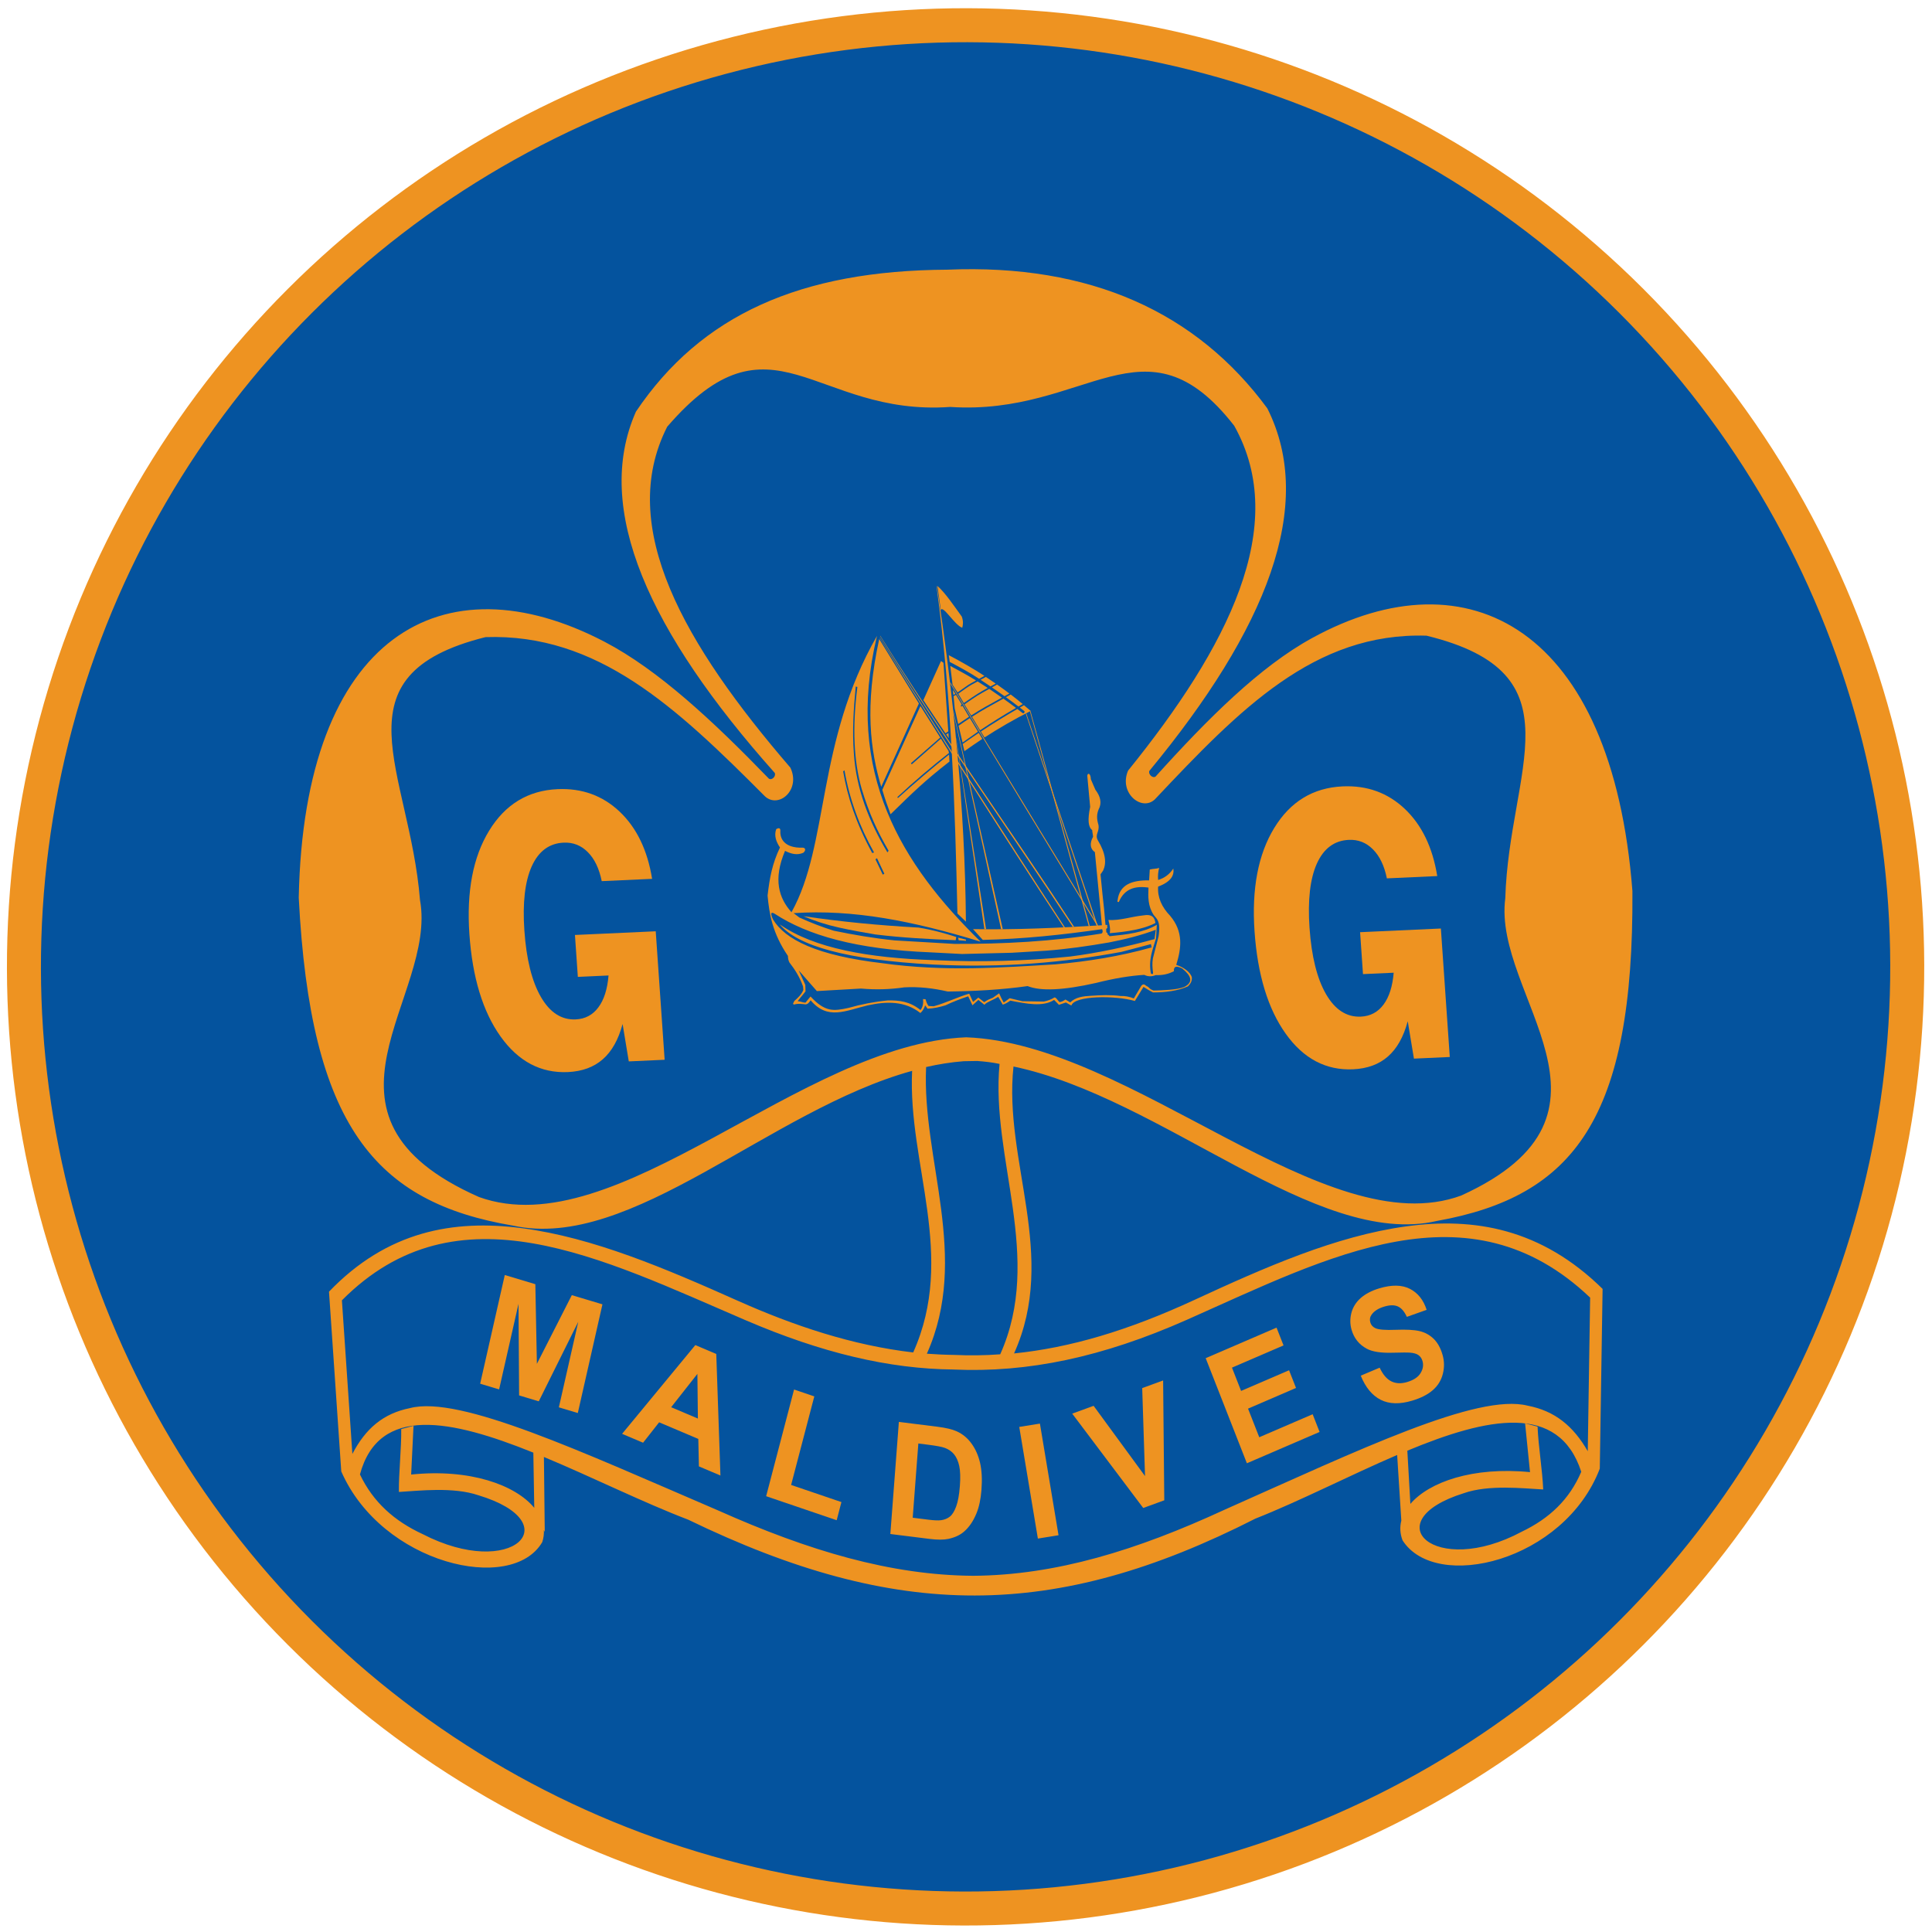 <?xml version="1.0" encoding="UTF-8"?>
<svg xmlns="http://www.w3.org/2000/svg" id="Layer_1" data-name="Layer 1" viewBox="0 0 1080 1080">
  <defs>
    <style>
      .cls-1 {
        fill: #ee9321;
        fill-rule: evenodd;
      }

      .cls-2 {
        fill: #04539e;
      }

      .cls-3 {
        fill: none;
        stroke: #ee9321;
        stroke-miterlimit: 22.93;
        stroke-width: 19px;
      }
    </style>
  </defs>
  <circle class="cls-2" cx="539.77" cy="540.49" r="526.38" transform="translate(-224.09 539.98) rotate(-45)"></circle>
  <circle class="cls-3" cx="539.77" cy="540.49" r="526.38" transform="translate(-224.09 539.98) rotate(-45)"></circle>
  <g>
    <path class="cls-1" d="M364.51,491.28l-28.14,1.28c-1.41-6.98-3.98-12.39-7.75-16.18-3.74-3.79-8.25-5.58-13.51-5.34-8.12.37-14.07,4.81-17.88,13.28-3.79,8.47-5.17,20.44-4.1,35.84,1.11,16.03,4.19,28.39,9.23,37.13,5.06,8.74,11.53,12.92,19.46,12.56,5.31-.24,9.54-2.5,12.68-6.74,3.16-4.24,5.05-10.18,5.68-17.81l-17.16.78-1.62-23.43,45.16-2.06,4.98,71.82-20.04.91-3.46-20.89c-2.35,8.76-6.04,15.3-11.07,19.7-5,4.4-11.51,6.79-19.47,7.16-15.18.69-27.74-5.95-37.68-19.89-9.94-13.94-15.74-33.01-17.42-57.21-1.65-23.81,2.01-43.07,11.01-57.8,9-14.73,21.74-22.5,38.24-23.25,13.65-.62,25.23,3.58,34.74,12.57,9.51,9.02,15.56,21.53,18.14,37.56"></path>
    <path class="cls-1" d="M803.41,489.73l-28.14,1.28c-1.41-6.98-3.99-12.39-7.75-16.18-3.74-3.79-8.25-5.58-13.51-5.34-8.12.37-14.06,4.81-17.88,13.28-3.79,8.47-5.17,20.45-4.1,35.84,1.11,16.03,4.19,28.39,9.23,37.13,5.06,8.74,11.53,12.92,19.46,12.56,5.31-.24,9.54-2.5,12.68-6.74,3.16-4.24,5.05-10.18,5.68-17.81l-17.16.78-1.62-23.43,45.16-2.06,4.98,71.82-20.04.91-3.46-20.89c-2.35,8.76-6.04,15.3-11.07,19.7-5,4.4-11.51,6.79-19.47,7.16-15.18.69-27.74-5.95-37.68-19.89-9.94-13.94-15.74-33.01-17.42-57.21-1.65-23.81,2.01-43.07,11.01-57.8,9-14.74,21.74-22.5,38.24-23.25,13.65-.62,25.23,3.58,34.74,12.57,9.51,9.02,15.56,21.53,18.14,37.56"></path>
    <path class="cls-1" d="M760.66,769.01l10.58-4.47c1.79,3.83,3.96,6.37,6.51,7.64,2.54,1.26,5.51,1.4,8.92.37,3.61-1.09,6.1-2.75,7.44-4.98,1.36-2.22,1.72-4.46,1.09-6.69-.41-1.44-1.15-2.54-2.21-3.32-1.05-.79-2.65-1.26-4.78-1.42-1.45-.12-4.7-.09-9.73.04-6.48.19-11.27-.55-14.36-2.2-4.36-2.31-7.23-5.88-8.6-10.69-.88-3.1-.9-6.23-.07-9.42.84-3.17,2.57-5.93,5.18-8.25,2.63-2.31,6.06-4.12,10.33-5.41,6.98-2.11,12.7-2.02,17.18.26,4.47,2.3,7.59,6.2,9.36,11.74l-11.06,3.92c-1.37-2.98-3.04-4.92-5.01-5.81-1.97-.9-4.53-.86-7.68.09-3.26.98-5.61,2.48-7.03,4.5-.92,1.29-1.16,2.73-.71,4.31.41,1.44,1.32,2.51,2.72,3.19,1.78.88,5.61,1.2,11.46.96,5.86-.23,10.31.01,13.35.72,3.04.73,5.67,2.16,7.91,4.33,2.22,2.18,3.87,5.18,4.97,9.02.99,3.48,1.04,7.02.13,10.58-.91,3.58-2.76,6.6-5.57,9.05-2.81,2.46-6.64,4.42-11.46,5.87-7.02,2.12-12.92,1.97-17.69-.44-4.77-2.42-8.5-6.92-11.16-13.5M697.01,817.96l-23.02-58.73,39.61-17.07,3.9,9.94-28.82,12.42,5.1,13.02,26.82-11.55,3.88,9.89-26.82,11.56,6.27,15.99,29.85-12.86,3.88,9.9-40.63,17.5ZM639.07,842.97l-39.69-52.74,11.96-4.36,28.74,39.27-1.58-49.18,11.69-4.27.65,66.99-11.76,4.29ZM580.18,860.07l-10.41-62.41,11.55-1.86,10.41,62.41-11.55,1.86ZM513.36,806.92l-3.15,41.5,8.73,1.09c3.27.41,5.64.51,7.13.29,1.93-.27,3.57-.94,4.92-2.01,1.35-1.07,2.52-2.97,3.52-5.67,1-2.7,1.69-6.49,2.06-11.33.37-4.84.24-8.6-.34-11.3-.6-2.7-1.55-4.86-2.86-6.48-1.32-1.64-3.06-2.84-5.2-3.63-1.6-.61-4.79-1.2-9.57-1.8l-5.25-.66ZM502.46,794.85l21.4,2.68c4.82.6,8.46,1.46,10.94,2.58,3.32,1.5,6.09,3.8,8.3,6.87,2.22,3.06,3.81,6.68,4.78,10.83.95,4.17,1.21,9.18.76,15.06-.39,5.15-1.32,9.53-2.79,13.11-1.79,4.37-4.14,7.8-7.05,10.28-2.19,1.89-5.06,3.21-8.6,3.98-2.65.57-6.14.57-10.47.03l-22.02-2.75,4.76-62.67ZM428.28,836.38l15.61-59.64,11.31,3.85-12.96,49.51,28.12,9.57-2.65,10.14-39.42-13.42ZM390.12,792.98l-.27-24.97-14.67,18.63,14.95,6.34ZM402.73,824.82l-12.04-5.1-.33-15.36-21.9-9.28-8.97,11.41-11.73-4.97,40.94-49.61,11.7,4.96,2.33,67.95ZM268.41,773.5l13.77-60.76,17.08,5.13.86,44.53,19.53-38.41,17.12,5.14-13.77,60.76-10.59-3.18,10.84-47.83-22.07,44.46-10.99-3.3-.34-51.19-10.84,47.83-10.59-3.18Z"></path>
    <path class="cls-1" d="M558.76,594.74c-5.06,52.83,24.68,108.08.37,162.32-8.69.66-17.25.73-25.84.34-5.06-.06-10.11-.3-15.17-.67,24.2-54.12-2.85-108.38-.42-160.25,6.99-1.6,13.99-2.71,21.01-3.26l7.48-.13c4.21.28,8.44.77,12.57,1.65M536.56,764.79c-1.17,0-2.34,0-3.51-.01M533.21,757.44c1.2.01,2.4.02,3.59.02M298.16,812.04c-45.83-18.5-86.36-26.94-96.95,12.18,7.41,15.5,19.2,26.03,35.04,33.35,50.08,25.88,82.04-6.33,31.22-21.7-14.11-4.82-33.33-2.51-44.48-1.86-.12-10.9,1.44-24.03,1.3-35.15l6.87-1.83-1.32,27.25c32.84-3.4,58.25,5.79,68.82,18.6l-.52-30.85ZM788.41,840.69c10.48-12.24,34.88-20.9,66.88-17.76l-2.75-27.24,6.97,1.79c.45,11.12,2.7,24.24,3.15,35.14-11.18-.59-30.52-2.81-44.38,2.08-50.01,15.61-16.36,47.66,32.36,21.54,15.45-7.4,26.69-17.98,33.29-33.51-12.6-38.83-52.51-30.37-97.22-11.79l1.7,29.76ZM531.18,227.48c-76.09,5.43-99.53-56.97-158.21,11.07-28.51,56.06,9.7,121.83,68.85,190.56,5.97,12.53-6.59,23.09-14.23,16.02-49.8-50-93.54-91.09-156.19-88.97-85.48,21.31-42.4,74.69-36.62,146.94,9.91,54.38-69.91,120.53,33,166.05,77.12,27.74,179.76-85.56,272.29-89.29,92.71,3.37,201.05,116.39,276.77,88.45,100.61-45.8,17.46-111.73,24.62-166.13,2.14-72.26,42.53-125.74-44.02-146.83-62.75-1.95-104.54,41.31-151.81,91.44-7.29,7.08-20.38-3.44-15.04-15.99,55.68-68.88,90.69-136.81,59.35-192.79-49.98-64.2-82.4-5.42-158.76-10.53ZM566.55,596.17c-5.7,52.86,25,105.65.31,160.41,31.43-3.19,63.75-12.78,100.79-29.9,39.43-18.22,79.04-35.73,118.38-41.13,38.1-5.23,75.53,1.24,109.83,34.95l-1.57,100.5c-19.92,51.92-91.68,69.16-110.25,40.07-1.42-3.68-1.61-7.41-.69-11.02l-2.33-36.71c-26.61,11.43-54.56,25.84-79.23,35.57-112.47,57.21-200.13,57.22-317.07.6-25.05-9.56-53.59-23.76-80.67-35.06l.47,41.89-.51-1.05c.14,2.25-.15,4.52-.9,6.77-17.04,29.17-89.69,12.28-112.34-39.53l-6.86-100.48c32.52-33.87,69.61-40.52,107.97-35.48,39.62,5.2,80.15,22.53,120.53,40.55,31.31,13.97,64.22,24.99,98.07,28.9,24.25-54.08-3.08-105.38-.6-157.41-79.48,21.89-156.82,100.86-222.91,86.55-77.54-13.02-113.43-56.05-119.97-183.31,2.87-146.98,80.68-190.17,170.85-143.15,30.06,15.67,60.73,44.3,91.98,76.59,1.89,1.09,4.17-1.66,3.2-3.3-69.95-78.54-101.68-147.34-77.54-201.88,36.37-54.05,91.93-78.93,174.1-79.36,79.84-3.37,139.37,23.84,178.85,77.52,27.27,54.29-.48,123.38-65.89,202.59-.88,1.65,1.56,4.38,3.39,3.27,29.38-32.59,58.39-61.51,87.54-77.47,87.44-47.9,167.71-5.49,179.05,141.43.79,127.29-32.61,170.66-109.38,184.44-67.5,15.47-153.04-68.8-236.59-86.35ZM533.12,765.58c41.4,1.84,83.06-6.83,130.48-27.87,79.29-35.19,157.3-77.07,225.3-12.33l-1.33,85.87c-8.09-14.1-18.43-22.56-33.59-25.47-28.15-7.12-94.31,24.78-169.33,58.12-49.25,22.75-94.39,36.63-140.55,36.98-46.18-.3-92.06-13.96-142.5-36.46-76.76-32.97-144.59-64.54-172.37-57.29-15.01,2.98-24.9,11.49-32.25,25.63l-5.85-85.86c64.58-65.07,144.78-23.58,225.92,11.22,42.3,18.14,79.8,27.11,116.08,27.45Z"></path>
    <path class="cls-1" d="M532.94,388.38l-.3-2.76,1.43,2.29c-.23.17-.87.37-1.13.47"></path>
    <path class="cls-1" d="M539.95,515.2c-.49-63.81-7.1-128.04-16.25-187.57-.05-.06-.16-.04-.18.04,8.45,62.45,10.33,122.85,11.69,182.99l4.73,4.54Z"></path>
    <path class="cls-1" d="M539.98,525.24c0,.22,0,.45,0,.67l-4.09-.29c-.01-.46-.13-.92-.36-1.5l4.46,1.12Z"></path>
    <path class="cls-1" d="M613.31,517.45c-27.45-44.97-55.08-90.24-82.16-135.48l-.06-.73c27.29,45.36,55.4,91.26,82.76,136.13l-.54.08Z"></path>
    <path class="cls-1" d="M594.63,518.45c-35.43-53.88-69.31-107.49-102.87-161.82l.04-.19c34.04,54.31,68.37,108.23,103.48,161.94l-.66.07Z"></path>
    <path class="cls-1" d="M599.69,518.18c-35.43-53.88-74.14-108.26-107.7-162.59l.05-.22c34.04,54.31,73.31,109.05,108.42,162.75l-.77.06Z"></path>
    <polygon class="cls-1" points="608.59 517.66 575.74 397.66 576.05 397.49 609.19 517.67 608.59 517.66"></polygon>
    <path class="cls-1" d="M619.62,514.29c.57,2.44,1.21,4.88.73,7.37,9.83-.81,18.99-2.26,25.55-5.7-.48-2.86-1.58-5.23-6.99-4.22-6.63.69-12.77,2.92-19.28,2.55"></path>
    <path class="cls-1" d="M481.74,441.19c4.14,13.63,8.47,23.09,14.98,34.38-.32.35-.33.56-.65.91-10.31-17.27-17.49-35.52-18.76-55.42-.96-12.63-.14-24.98,1.05-37.28.31.08.62.16.92.24-2.89,22.78-2.06,41.41,2.45,57.17M472.06,430.6c2.8,16.01,8.31,31.32,16.54,45.93-.34.11-.68.22-1.01.33-9.12-16.72-13.91-31.68-16.26-45.66.25-.2.49-.4.74-.61ZM490.25,479.75l4.1,8.69-.88.47-4.09-8.55.87-.61ZM433.14,510.85c18.2,11.89,45.39,19.86,87.09,21.52,5.86.31,11.71.61,17.57.92,9.28-.23,18.56-.46,27.84-.69,6.37-.39,12.74-.77,19.11-1.16,11.78-.89,23.51-2.57,35.22-4.61,8.74-1.69,17.46-3.85,26.1-7.06-.23,1.73-.45,3.46-.68,5.19-15.61,4.31-31.28,7.7-47.05,9.73-25.46,2.62-50.87,3.24-76.25,2.04-36.37-1.21-66.97-6.54-86.2-19.99,9.96,12.03,37.33,19.8,85.72,22.44,39.6,1.98,73.21-1.14,105.34-7.09,5.48-1.44,10.95-2.89,16.43-4.33.13.61.26,1.23.39,1.84-17.81,5.03-35.77,7.86-53.81,9.47-29.97,1.79-61.95,4.2-96.53-.61-36.83-4.31-54.48-13.16-61.36-24.55-1.53-3.41-1.17-4.43,1.09-3.06ZM660.91,541.42c-3.33-1.74-4.89-1.24-4.69,1.5-2.71,1.41-5.92,2.34-10.22,2.18-2.18.91-4.3.86-6.36-.14-8.2.49-17.26,2.06-27.05,4.53-18.15,4.1-30.86,4.68-38.14,1.74-14.81,2.08-29.72,2.86-44.66,3.04-8.01-1.85-16.09-2.78-24.28-2.33-8,1.18-16.07,1.4-24.21.67-8.22.47-16.45.94-24.67,1.41-3.38-3.86-6.76-7.71-10.14-11.57,1.23,2.71,2.45,5.43,3.68,8.14.04,1.19.08,2.38.12,3.57-1.54,2.08-2.86,3.42-4.4,5.5,1.56.07,2.8.77,4.36.85.91-1.19,1.92-2.28,2.84-3.46,8.22,8.87,13,8.16,21.19,6.38,7.29-2.07,14.63-3.48,22.02-4.19,6.33-.11,12.32.54,18.25,5.37,1.25-1.5,1.71-3.6,1.41-6.12.48.03.95.05,1.43.08.38,1.37.83,2.71,1.69,3.79.95.05,1.91.1,2.86.16,6.66-1.81,13.31-5.14,19.87-7.06.71,1.54,1.42,3.09,2.14,4.63.98-.81,1.96-1.62,2.94-2.43,1.1.86,2.19,1.71,3.29,2.57,1.6-1.22,3.24-1.85,4.88-2.51,1.15-.82,2.31-1.63,3.46-2.45.76,1.73,1.55,3.46,2.56,5.18,1.11-.81,2.22-1.63,3.33-2.44,2.37.56,4.75,1.12,7.12,1.68,3.98.06,7.96.11,11.94.17,2.28-.45,4.18-1.16,5.69-2.12.94-.82,2.1,1.62,3.15,2.43,1.27-.14,2.29-.76,3.27-1.44.9.53,1.8,1.06,2.7,1.6,2.96-2.9,7.16-3.45,11.55-3.68,5.46-.37,10.94-.61,16.48.11,2.58-.09,5.08.37,7.49,1.38,1.39-2.35,2.79-4.71,4.18-7.06.8-.99,1.66-1.03,2.59-.12,2.88,1.53,1.14,1.5,4.25,2.75,4.4-.07,13.17-.3,17.2-2.01,5.38-2.76,3.73-6.33-1.1-10.26ZM657.54,539.39c3.92,1.23,7.81,3.85,8.69,6.9.23,2.3-.88,3.76-2.19,5.1-5.62,2.48-12.13,3.36-19.52,3.39-1.87-.93-3.57-2-5.29-3.11l-4.83,7.89c-10.77-3.18-33.88-3.09-35.49,2.54-1.03-.57-2.05-1.13-3.08-1.7-1.3.43-2.6.87-3.89,1.3-.9-.91-1.79-1.83-2.69-2.74-6.14,4.02-15.38,2.18-24.48.39-1.44,1.04-2.75,1.79-4.23,2.25-.84-1.46-1.68-2.92-2.53-4.38-2.54,1.72-6.12,2.7-7.75,4.44-1.11-.9-2.22-1.81-3.34-2.71l-3.31,3.01-2.38-5.01c-4.19,1.41-8.52,3.02-12.67,5.02-3.27.99-6.59,1.78-10.06,1.89-.44-.63-.89-1.25-1.33-1.88-.58,1.68-1.38,3.19-2.67,4.31-8.48-6.71-18.72-6.65-29.47-4.28-12.34,2.95-22.41,8.42-31.88-2.84-.77.98-1.36,2.17-2.81,2.28-2.09-.2-4.15-.63-6.39.09-1.18-.19-.29-1.08.12-2.02,2-1.75,4.02-3.61,5-6.16.02-.58-.19-1.39-.17-1.97-1.91-5.36-4.64-9.53-7.6-13.36-.62-1.15-.81-2.41-.85-3.67-8.68-12.77-10.4-23.38-11.37-33.72,1.17-10.15,2.62-17.8,6.93-26.9-2.07-3.06-3.44-6.6-2.09-10.25,1.64-.94,2.4-.56,2.3,1.12-.25,4.13,2.21,9.55,12.5,9.25,1.84.05,1.67,1.81.31,2.85-3.52,1.54-6.84.58-10.19-1.07-6.77,15.98-3.47,26.39,3.61,34.3,21.11-37.78,13.78-95.22,47.79-154.46-18.4,76.7,14.08,128.07,57.94,170.93-37.65-11.54-71.31-18.21-104.55-15.95l3.22,2.44c6.24,2.84,12.62,5.3,19.16,7.36,11.25,2.32,22.58,4.27,34.1,5.43l33.37,1.95c27.42.11,54.84-1.32,82.29-5.79.85-.58.7-1.57.32-2.45-21.99,3.15-44.18,5.51-66.71,6.01l-5.44-6.02c23.87.41,47.91-.69,72.04-2.17-1.3-13.36-2.6-27.5-3.94-40.89-2.55-1.67-3.1-4.77-1.01-8.56-.06-1.25-.42-2.49-.48-3.74-2.26-1.76-2.62-5.75-1.14-12.97l-1.6-17.29c0-1.66,1.79-2.13,2,1.88l2.51,5.79c2.86,3.78,3.76,7.46,1.82,11.02-1.04,2.58-1.19,5.03-.1,8.66.69,3.9-2.07,5.23-.42,8.46,4.56,7.53,4.97,12.89,3.05,17.05-.49.71-.98,1.42-1.47,2.13.37,3.71.73,7.43,1.1,11.14.3,2.76.6,5.52.9,8.28.24,2.73.53,6.09.77,8.83.33.02.65.03.98.05.06.83.01.91.07,1.75-.24.04-.41.39-.65.43.02.71.03,1.25.06,1.97.25.08.35.16.6.24.02.36.2.71.22,1.06.11.02.22.05.33.07.23.26.47.52.7.77,9.58-.95,19.09-2.01,26.39-6.39-.15,2.54-.3,5.09-.44,7.63-1.8,6.13-4.37,11.9-2.85,19.64.85.55,1.24.35,1.18-.59-.34-2.55-.57-5.14-.07-7.96,1.04-4.05,2.09-8.09,3.13-12.14,1.42-8.88-1.16-9.97-2.7-12.05-3.26-5-3.14-10.15-2.91-15.31-7.36-1.08-13.47.57-16.57,8.04-.11-.07-1.05.29-.71-.83,1.05-9.05,8.23-11.37,17.64-11.26.12-2.01.24-4.02.36-6.03,1.78-.55,3.57-.29,5.25-.95-.57,2.2-.81,4.45-.57,6.76,3.57-1.07,6.41-3.2,8.5-6.4.57,3.86-1.29,7.38-8.51,10.12-.4,6.01,2,11.41,6.71,16.31,7.53,8.93,6.27,18.15,3.47,27.27"></path>
    <polygon class="cls-1" points="613 517.41 573.44 399.02 573.73 398.83 613.59 517.37 613 517.41"></polygon>
    <path class="cls-1" d="M534.56,523.78c-.1.6-.2,1.2-.31,1.8-14.92-.59-29.86-1.37-44.86-3.21-6.78-1.12-13.57-2.35-20.37-3.85-6.94-1.54-13.57-3.66-19.9-6.37,21.26,3.14,42.61,5.18,64.43,6.37,6.96,1.14,13.97,2.96,21.01,5.25"></path>
    <path class="cls-1" d="M568.7,396.33c-6.92,3.99-13.72,8.17-20.4,12.59.66,1.11,1.33,2.22,2.05,3.33,8.16-5.27,16.54-10.14,25.81-14.82-1.23-1.09-2.48-2.17-3.75-3.22-.78.44-1.55.88-2.32,1.33.86.67,1.71,1.35,2.56,2.03.42.48-.47,1.52-.92,1.1-1-.79-2.01-1.56-3.02-2.33"></path>
    <path class="cls-1" d="M538.15,415.87c2.96-2.09,6.02-4.2,8.97-6.19l2,3.37c-3.39,2.25-6.64,4.48-10.01,6.86l-.96-4.05Z"></path>
    <path class="cls-1" d="M567.93,395.73c-6.8,3.93-13.53,8.12-20.06,12.51-1.52-2.54-3.03-5.05-4.51-7.56,5.92-3.82,10.82-6.43,17.52-10.14,2.35,1.68,4.72,3.4,7.06,5.19"></path>
    <path class="cls-1" d="M560.09,389.99c-6.63,3.65-11.38,6.16-17.21,9.97-1.23-2.1-2.47-4.18-3.73-6.22,7.43-5.14,7.45-5.1,13.83-8.64,2.35,1.57,4.76,3.23,7.12,4.89"></path>
    <path class="cls-1" d="M541.69,400.69c-1.71,1.2-4.07,2.61-6.06,4.04l-1.94-8.75-.64-6.84c.34-.17,1.09-.56,1.35-.72l3.24,5.41c-.16.12-.3.23-.47.36l.06.9c.26-.18.55-.39.8-.57l3.66,6.17Z"></path>
    <path class="cls-1" d="M535.86,405.71l2.22,9.37c2.84-2.02,5.72-4.06,8.62-6.08l-4.54-7.58c-1.79,1.21-4.2,2.74-6.3,4.28"></path>
    <path class="cls-1" d="M545.61,380.39c-4.65-2.86-9.72-5.65-14.41-8.13.41,3.5.82,6.96,1.29,10.49.85,1.42,1.94,2.97,2.82,4.33,6.8-4.83,5.23-3.9,10.3-6.69"></path>
    <path class="cls-1" d="M546.47,380.93c1.89,1.17,3.78,2.39,5.67,3.63-4.5,2.46-6.4,3.62-13.37,8.46-1.04-1.74-2.07-3.47-3.09-5.22,6.86-4.88,5.48-4,10.8-6.87"></path>
    <path class="cls-1" d="M569.3,394.94c-2.33-1.8-4.66-3.53-6.99-5.21.87-.47,1.76-.97,2.69-1.5,2.3,1.72,4.51,3.53,6.72,5.35-.81.45-1.61.9-2.42,1.35"></path>
    <path class="cls-1" d="M554.48,384.26c2.34,1.59,4.72,3.24,7.05,4.93.87-.47,1.78-.98,2.73-1.51-2.25-1.69-4.55-3.37-6.92-5.03-1.07.6-2.02,1.13-2.87,1.61"></path>
    <path class="cls-1" d="M553.68,383.72c-1.85-1.27-3.71-2.51-5.53-3.72.86-.44,1.83-.97,2.95-1.59,1.85,1.2,3.69,2.45,5.51,3.72-1.1.6-2.07,1.13-2.93,1.59"></path>
    <path class="cls-1" d="M547.32,379.44c-5.23-3.46-11.09-6.62-16.44-9.44l-.49-3.74c6.5,3.4,13.55,7.41,19.89,11.54-1.14.64-2.12,1.18-2.96,1.65"></path>
    <polygon class="cls-1" points="516.16 391.38 526.03 369.51 527.4 370.5 530.11 408.81 528.5 409.92 516.16 391.38"></polygon>
    <polygon class="cls-1" points="559.64 519.51 532.83 397.72 532.81 396.64 560.54 519.42 559.64 519.51"></polygon>
    <polygon class="cls-1" points="550.3 519.49 534.44 413.15 534.43 412.23 551.21 519.4 550.3 519.49"></polygon>
    <path class="cls-1" d="M524.08,327.57c4.4,3.95,9.01,10.82,13.57,17.11.96,2.73.69,4.55.25,6.24-4.27-1.47-10.94-13.08-11.99-9.83l-1.83-13.53Z"></path>
    <polygon class="cls-1" points="530.36 412.7 530.17 409.75 528.93 410.57 530.36 412.7"></polygon>
    <path class="cls-1" d="M513.67,393.24l-21.06,46.59c-5.99-20.15-9.45-44.69-1.12-82.59l22.18,36Z"></path>
    <path class="cls-1" d="M514.52,394.7l-21.31,46.85c1.6,5.39,2.8,8.73,4.62,13.62,12.64-12.32,18.6-18.28,32.93-29.46l-.23-3.89c-9.51,7.57-19.01,15.7-28.47,24.2-.29.05-.47-.23-.35-.53,9.37-8.77,19-16.89,28.76-24.56l-.24-1.15-4.27-6.87-16.27,14.35-.5-.6,16.41-14.37-11.08-17.59Z"></path>
  </g>
</svg>
